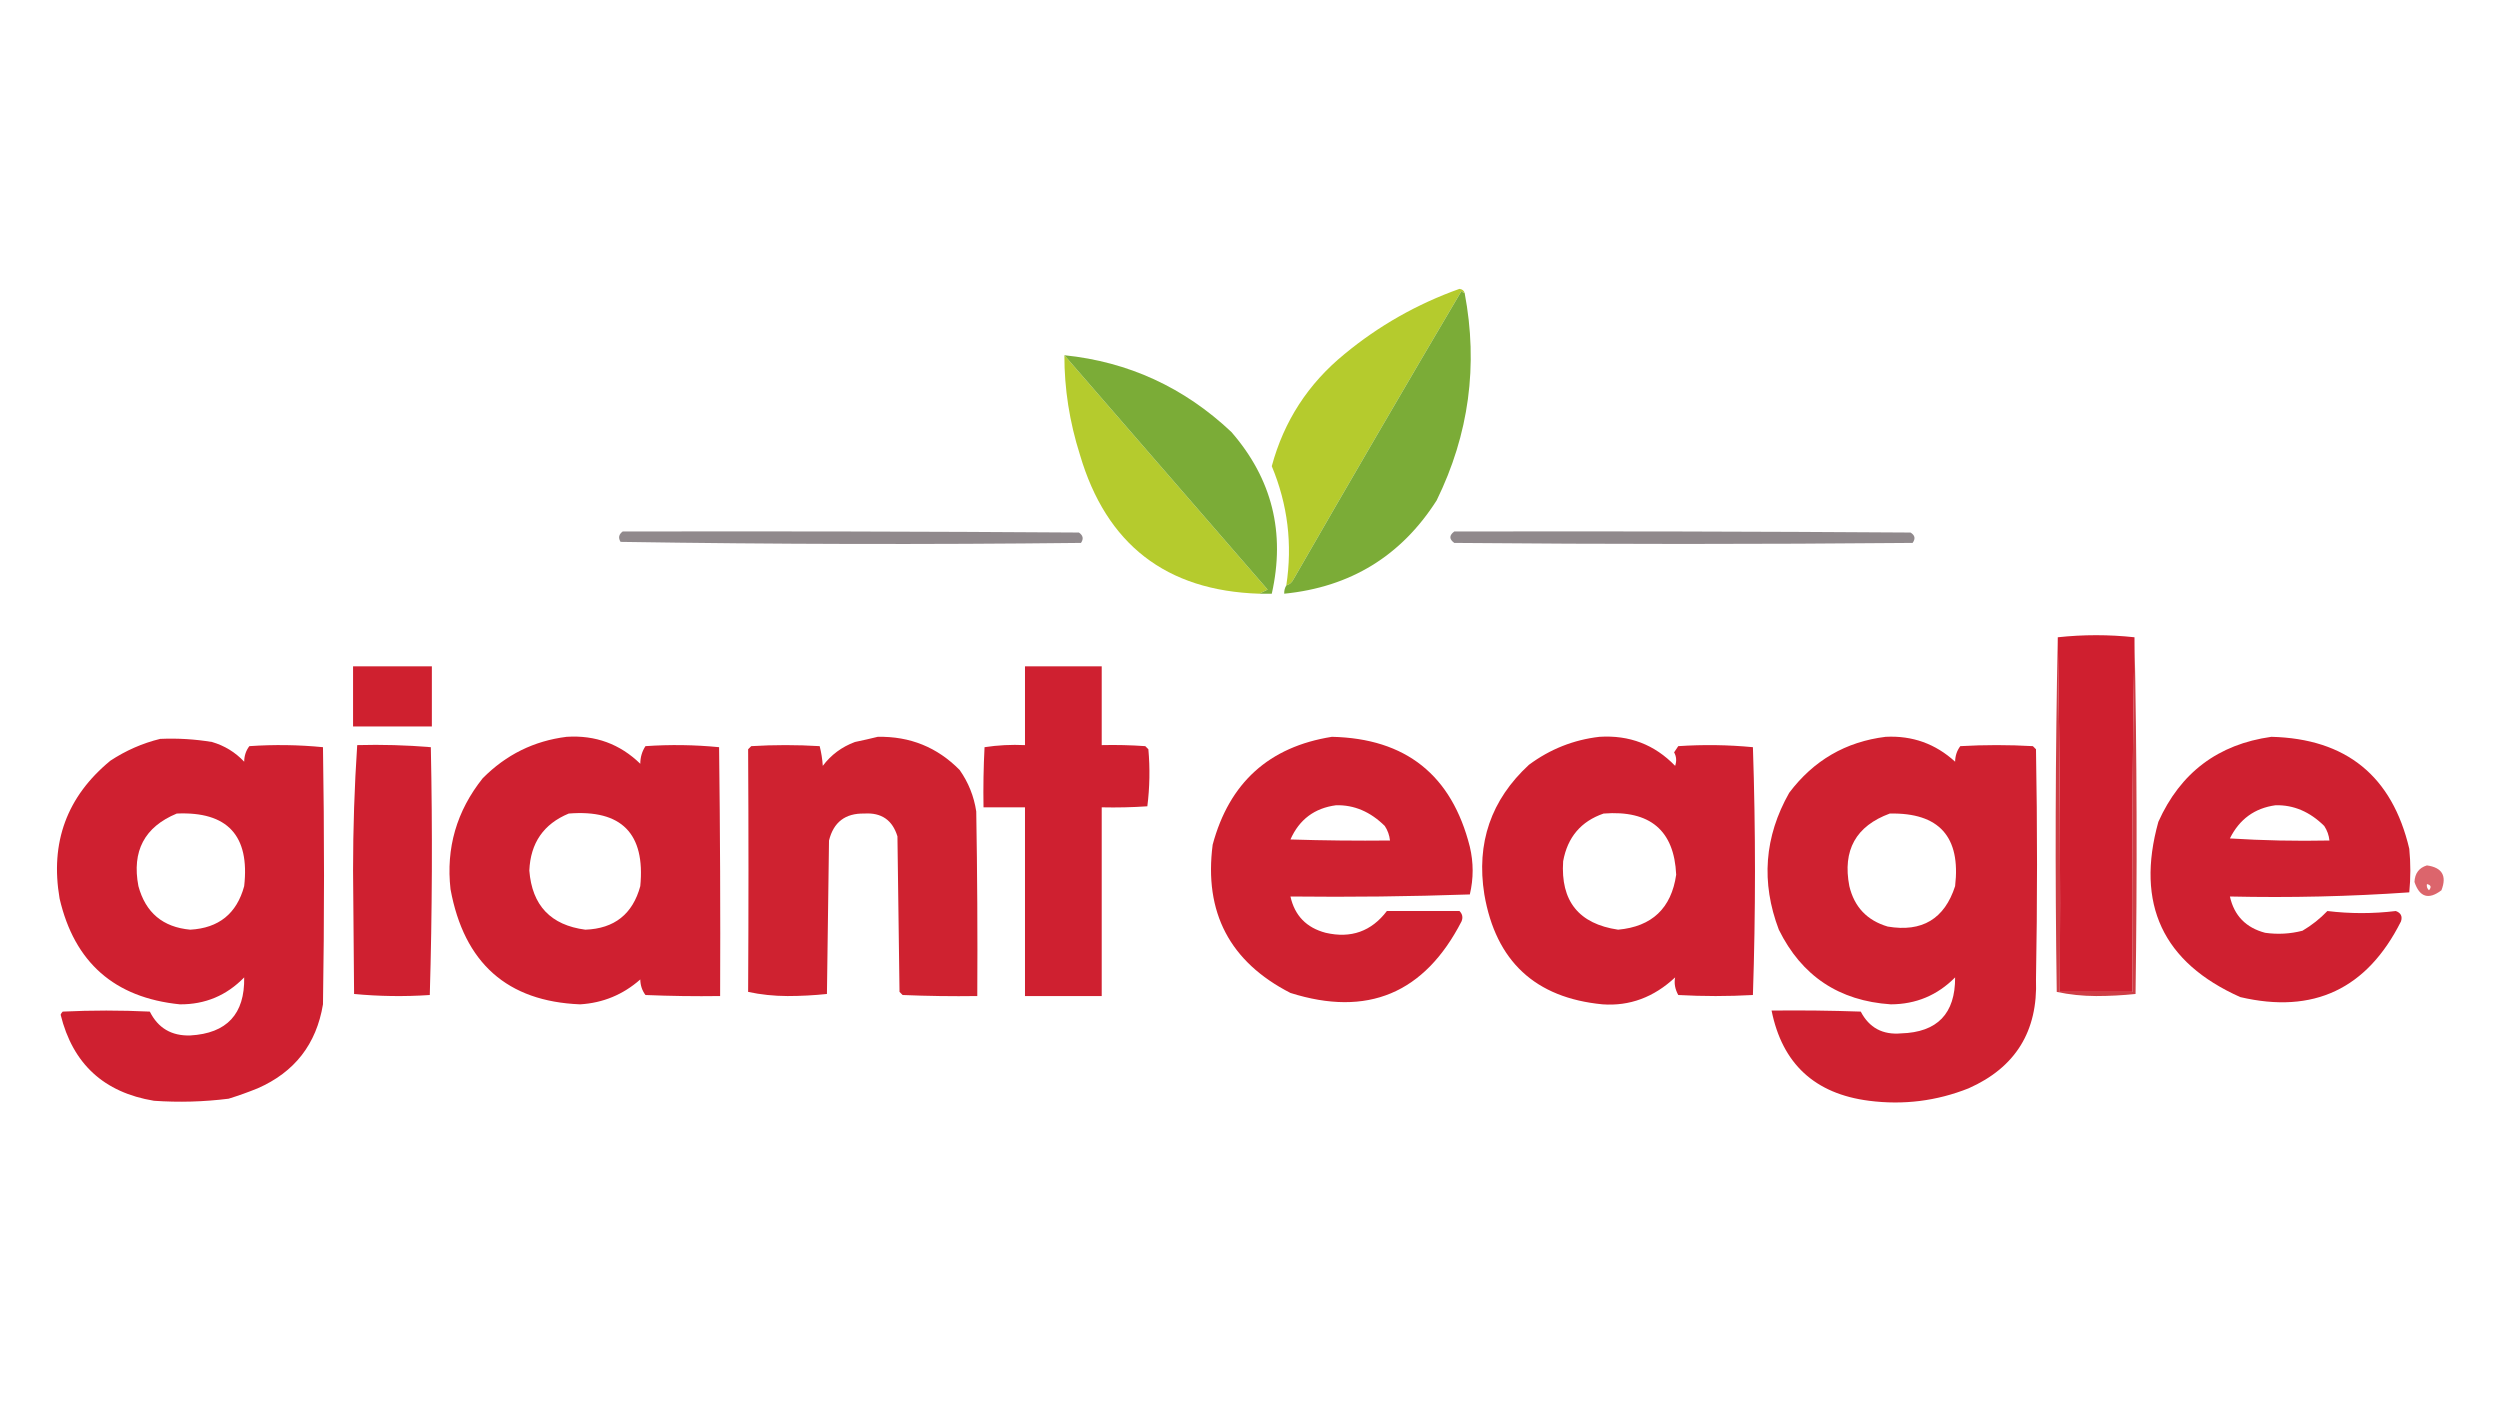 <svg width="220" height="125" viewBox="0 0 220 125" fill="none" xmlns="http://www.w3.org/2000/svg">
<path fill-rule="evenodd" clip-rule="evenodd" d="M128.889 25.785C128.776 25.764 128.685 25.704 128.615 25.602C123.642 34.028 118.714 42.484 113.833 50.97C113.694 51.255 113.481 51.437 113.194 51.517C113.749 47.894 113.323 44.397 111.916 41.023C112.986 37.059 115.116 33.774 118.304 31.168C121.332 28.665 124.708 26.749 128.433 25.42C128.684 25.453 128.836 25.575 128.889 25.785Z" fill="#B5CB2D"/>
<path fill-rule="evenodd" clip-rule="evenodd" d="M128.889 25.785C130.094 32.142 129.273 38.226 126.425 44.035C123.305 48.928 118.834 51.665 113.011 52.247C112.999 51.981 113.06 51.738 113.194 51.517C113.481 51.438 113.694 51.255 113.833 50.97C118.714 42.484 123.642 34.028 128.615 25.602C128.685 25.704 128.776 25.765 128.889 25.785Z" fill="#7BAC37"/>
<path fill-rule="evenodd" clip-rule="evenodd" d="M93.666 31.26C99.618 38.126 105.58 45 111.551 51.882C111.287 52.005 111.044 52.127 110.821 52.247C102.619 51.986 97.357 47.91 95.035 40.02C94.115 37.12 93.659 34.2 93.666 31.26Z" fill="#B5CB2D"/>
<path fill-rule="evenodd" clip-rule="evenodd" d="M93.666 31.26C99.299 31.839 104.196 34.09 108.358 38.012C111.942 42.129 113.128 46.874 111.916 52.247C111.551 52.247 111.186 52.247 110.821 52.247C111.044 52.127 111.287 52.005 111.551 51.882C105.58 45 99.618 38.126 93.666 31.26Z" fill="#7BAC37"/>
<path opacity="0.929" fill-rule="evenodd" clip-rule="evenodd" d="M54.794 46.772C68.177 46.742 81.56 46.772 94.944 46.863C95.314 47.118 95.374 47.422 95.126 47.776C81.621 47.928 68.116 47.898 54.611 47.685C54.39 47.333 54.451 47.029 54.794 46.772Z" fill="#888083"/>
<path opacity="0.929" fill-rule="evenodd" clip-rule="evenodd" d="M127.976 46.772C141.36 46.742 154.743 46.772 168.126 46.863C168.52 47.103 168.581 47.407 168.309 47.776C154.865 47.898 141.42 47.898 127.976 47.776C127.517 47.446 127.517 47.111 127.976 46.772Z" fill="#888083"/>
<path opacity="0.911" fill-rule="evenodd" clip-rule="evenodd" d="M181.084 56.08C181.266 66.451 181.327 76.854 181.266 87.287C183.396 87.287 185.524 87.287 187.654 87.287C187.594 76.854 187.654 66.451 187.836 56.08C188.05 66.512 188.079 76.976 187.928 87.47C186.785 87.59 185.63 87.65 184.46 87.652C183.261 87.648 182.105 87.527 180.993 87.287C180.841 76.854 180.871 66.452 181.084 56.08Z" fill="#CA2C34"/>
<path fill-rule="evenodd" clip-rule="evenodd" d="M181.084 56.08C183.334 55.836 185.586 55.836 187.836 56.08C187.654 66.451 187.594 76.854 187.654 87.287C185.524 87.287 183.396 87.287 181.266 87.287C181.327 76.854 181.266 66.451 181.084 56.08Z" fill="#CF1F2F"/>
<path fill-rule="evenodd" clip-rule="evenodd" d="M31.069 58.635C33.38 58.635 35.692 58.635 38.004 58.635C38.004 60.399 38.004 62.163 38.004 63.927C35.692 63.927 33.38 63.927 31.069 63.927C31.069 62.163 31.069 60.399 31.069 58.635Z" fill="#CF202F"/>
<path fill-rule="evenodd" clip-rule="evenodd" d="M90.199 58.635C92.45 58.635 94.7 58.635 96.951 58.635C96.951 60.947 96.951 63.258 96.951 65.57C98.23 65.54 99.508 65.57 100.784 65.661C100.875 65.752 100.966 65.844 101.057 65.935C101.207 67.622 101.176 69.295 100.966 70.954C99.629 71.045 98.291 71.075 96.951 71.045C96.951 76.581 96.951 82.117 96.951 87.652C94.7 87.652 92.45 87.652 90.199 87.652C90.199 82.117 90.199 76.581 90.199 71.045C88.982 71.045 87.765 71.045 86.549 71.045C86.518 69.28 86.549 67.515 86.64 65.752C87.81 65.574 88.996 65.513 90.199 65.57C90.199 63.258 90.199 60.947 90.199 58.635Z" fill="#CF2030"/>
<path fill-rule="evenodd" clip-rule="evenodd" d="M14.096 65.022C15.63 64.955 17.151 65.046 18.659 65.296C19.763 65.62 20.706 66.198 21.488 67.03C21.493 66.507 21.645 66.05 21.944 65.661C24.117 65.511 26.277 65.542 28.422 65.752C28.544 73.296 28.544 80.839 28.422 88.382C27.842 91.886 25.926 94.35 22.674 95.773C21.836 96.114 20.984 96.418 20.119 96.686C17.936 96.96 15.746 97.022 13.549 96.868C9.14 96.139 6.402 93.615 5.336 89.295C5.374 89.188 5.435 89.097 5.519 89.021C8.074 88.899 10.629 88.899 13.184 89.021C13.908 90.47 15.094 91.17 16.742 91.12C19.966 90.938 21.548 89.234 21.488 86.01C19.938 87.606 18.052 88.397 15.83 88.382C10.077 87.8 6.549 84.697 5.245 79.075C4.397 74.135 5.887 70.09 9.716 66.939C11.084 66.041 12.544 65.402 14.096 65.022ZM15.556 71.592C20.015 71.397 21.992 73.527 21.488 77.98C20.835 80.395 19.253 81.673 16.742 81.812C14.333 81.592 12.812 80.315 12.18 77.98C11.591 74.897 12.717 72.768 15.556 71.592Z" fill="#CF2030"/>
<path fill-rule="evenodd" clip-rule="evenodd" d="M49.866 64.84C52.392 64.678 54.552 65.468 56.345 67.212C56.347 66.636 56.499 66.119 56.801 65.661C58.975 65.511 61.134 65.542 63.28 65.752C63.371 73.052 63.402 80.352 63.371 87.652C61.18 87.683 58.99 87.652 56.801 87.561C56.505 87.166 56.353 86.71 56.345 86.192C54.828 87.529 53.064 88.259 51.053 88.382C44.643 88.126 40.841 84.749 39.646 78.254C39.237 74.63 40.18 71.376 42.475 68.49C44.531 66.413 46.994 65.196 49.866 64.84ZM50.049 71.592C54.695 71.22 56.794 73.349 56.345 77.98C55.677 80.442 54.065 81.719 51.509 81.812C48.464 81.413 46.821 79.68 46.581 76.611C46.682 74.182 47.838 72.509 50.049 71.592Z" fill="#CF2030"/>
<path fill-rule="evenodd" clip-rule="evenodd" d="M77.241 64.84C80.078 64.785 82.481 65.758 84.45 67.76C85.222 68.858 85.709 70.075 85.91 71.41C86.001 76.824 86.032 82.238 86.001 87.652C83.81 87.683 81.62 87.652 79.431 87.561C79.34 87.47 79.249 87.379 79.157 87.287C79.097 82.725 79.036 78.162 78.975 73.6C78.536 72.163 77.563 71.494 76.055 71.592C74.386 71.558 73.352 72.349 72.953 73.965C72.892 78.467 72.831 82.968 72.77 87.47C71.628 87.59 70.472 87.651 69.302 87.652C68.103 87.648 66.947 87.527 65.835 87.287C65.876 80.129 65.876 73.012 65.835 65.935C65.926 65.844 66.017 65.752 66.109 65.661C68.116 65.539 70.124 65.539 72.131 65.661C72.275 66.222 72.366 66.8 72.405 67.395C73.133 66.426 74.076 65.726 75.234 65.296C75.929 65.151 76.599 64.999 77.241 64.84Z" fill="#CF2230"/>
<path fill-rule="evenodd" clip-rule="evenodd" d="M117.209 64.84C123.709 64.983 127.755 68.207 129.345 74.512C129.676 75.914 129.676 77.313 129.345 78.71C124.096 78.891 118.834 78.952 113.559 78.892C113.937 80.579 114.971 81.643 116.661 82.086C118.886 82.602 120.681 81.963 122.045 80.17C124.174 80.17 126.303 80.17 128.433 80.17C128.695 80.431 128.756 80.735 128.615 81.082C125.351 87.421 120.332 89.52 113.559 87.379C108.223 84.646 105.942 80.297 106.715 74.33C108.178 68.881 111.676 65.717 117.209 64.84ZM117.574 70.862C119.162 70.822 120.592 71.43 121.863 72.687C122.12 73.08 122.272 73.506 122.319 73.965C119.398 73.995 116.478 73.965 113.559 73.874C114.337 72.117 115.675 71.113 117.574 70.862Z" fill="#CF2130"/>
<path fill-rule="evenodd" clip-rule="evenodd" d="M140.751 64.84C143.385 64.672 145.606 65.524 147.412 67.395C147.556 66.966 147.526 66.571 147.321 66.208C147.443 66.026 147.564 65.843 147.686 65.661C149.885 65.513 152.075 65.543 154.256 65.752C154.499 73.034 154.499 80.304 154.256 87.561C152.066 87.683 149.876 87.683 147.686 87.561C147.4 87.038 147.309 86.521 147.412 86.01C145.539 87.761 143.41 88.552 141.025 88.382C135.101 87.812 131.633 84.588 130.622 78.71C129.899 74.189 131.207 70.387 134.546 67.303C136.408 65.923 138.476 65.102 140.751 64.84ZM141.116 71.592C145.202 71.278 147.331 73.072 147.504 76.976C147.076 79.929 145.372 81.541 142.394 81.812C138.933 81.301 137.321 79.293 137.557 75.79C137.94 73.676 139.126 72.276 141.116 71.592Z" fill="#CF2030"/>
<path fill-rule="evenodd" clip-rule="evenodd" d="M165.936 64.84C168.285 64.72 170.323 65.45 172.05 67.03C172.058 66.513 172.21 66.056 172.506 65.661C174.635 65.539 176.765 65.539 178.894 65.661C178.985 65.752 179.076 65.844 179.167 65.935C179.289 72.687 179.289 79.44 179.167 86.192C179.341 90.746 177.364 93.94 173.236 95.773C170.419 96.892 167.499 97.257 164.476 96.868C159.698 96.256 156.838 93.61 155.899 88.93C158.515 88.899 161.131 88.93 163.746 89.021C164.49 90.443 165.676 91.082 167.305 90.937C170.487 90.841 172.069 89.199 172.05 86.01C170.493 87.583 168.608 88.374 166.392 88.382C161.833 88.078 158.548 85.888 156.537 81.812C154.957 77.648 155.261 73.633 157.45 69.767C159.597 66.915 162.425 65.273 165.936 64.84ZM166.301 71.592C170.642 71.503 172.558 73.633 172.05 77.98C171.12 80.864 169.143 82.051 166.119 81.538C164.304 81.002 163.179 79.815 162.742 77.98C162.132 74.819 163.318 72.69 166.301 71.592Z" fill="#CF2130"/>
<path fill-rule="evenodd" clip-rule="evenodd" d="M199.881 64.84C206.464 65.005 210.51 68.29 212.017 74.695C212.14 75.972 212.14 77.25 212.017 78.527C206.796 78.89 201.535 79.012 196.231 78.892C196.609 80.579 197.644 81.643 199.334 82.086C200.445 82.243 201.54 82.182 202.619 81.904C203.433 81.424 204.163 80.846 204.809 80.17C206.816 80.413 208.824 80.413 210.831 80.17C211.277 80.331 211.43 80.635 211.287 81.082C208.3 87.033 203.584 89.253 197.144 87.744C190.327 84.701 187.924 79.561 189.935 72.322C191.877 67.991 195.193 65.497 199.881 64.84ZM200.246 70.862C201.834 70.822 203.265 71.43 204.535 72.687C204.792 73.08 204.944 73.506 204.991 73.965C202.069 74.026 199.149 73.965 196.231 73.782C197.071 72.088 198.41 71.115 200.246 70.862Z" fill="#CF2030"/>
<path fill-rule="evenodd" clip-rule="evenodd" d="M31.434 65.57C33.608 65.511 35.768 65.572 37.913 65.752C38.064 73.035 38.033 80.305 37.821 87.561C35.587 87.711 33.367 87.68 31.16 87.47C31.13 83.85 31.099 80.231 31.069 76.611C31.071 72.891 31.192 69.211 31.434 65.57Z" fill="#CF2030"/>
<path opacity="0.71" fill-rule="evenodd" clip-rule="evenodd" d="M213.569 76.155C214.912 76.344 215.339 77.074 214.846 78.345C213.718 79.202 212.926 78.959 212.474 77.615C212.507 76.854 212.872 76.368 213.569 76.155ZM213.569 77.797C213.926 77.879 213.989 78.061 213.751 78.345C213.589 78.194 213.529 78.012 213.569 77.797Z" fill="#CD2731"/>
</svg>

